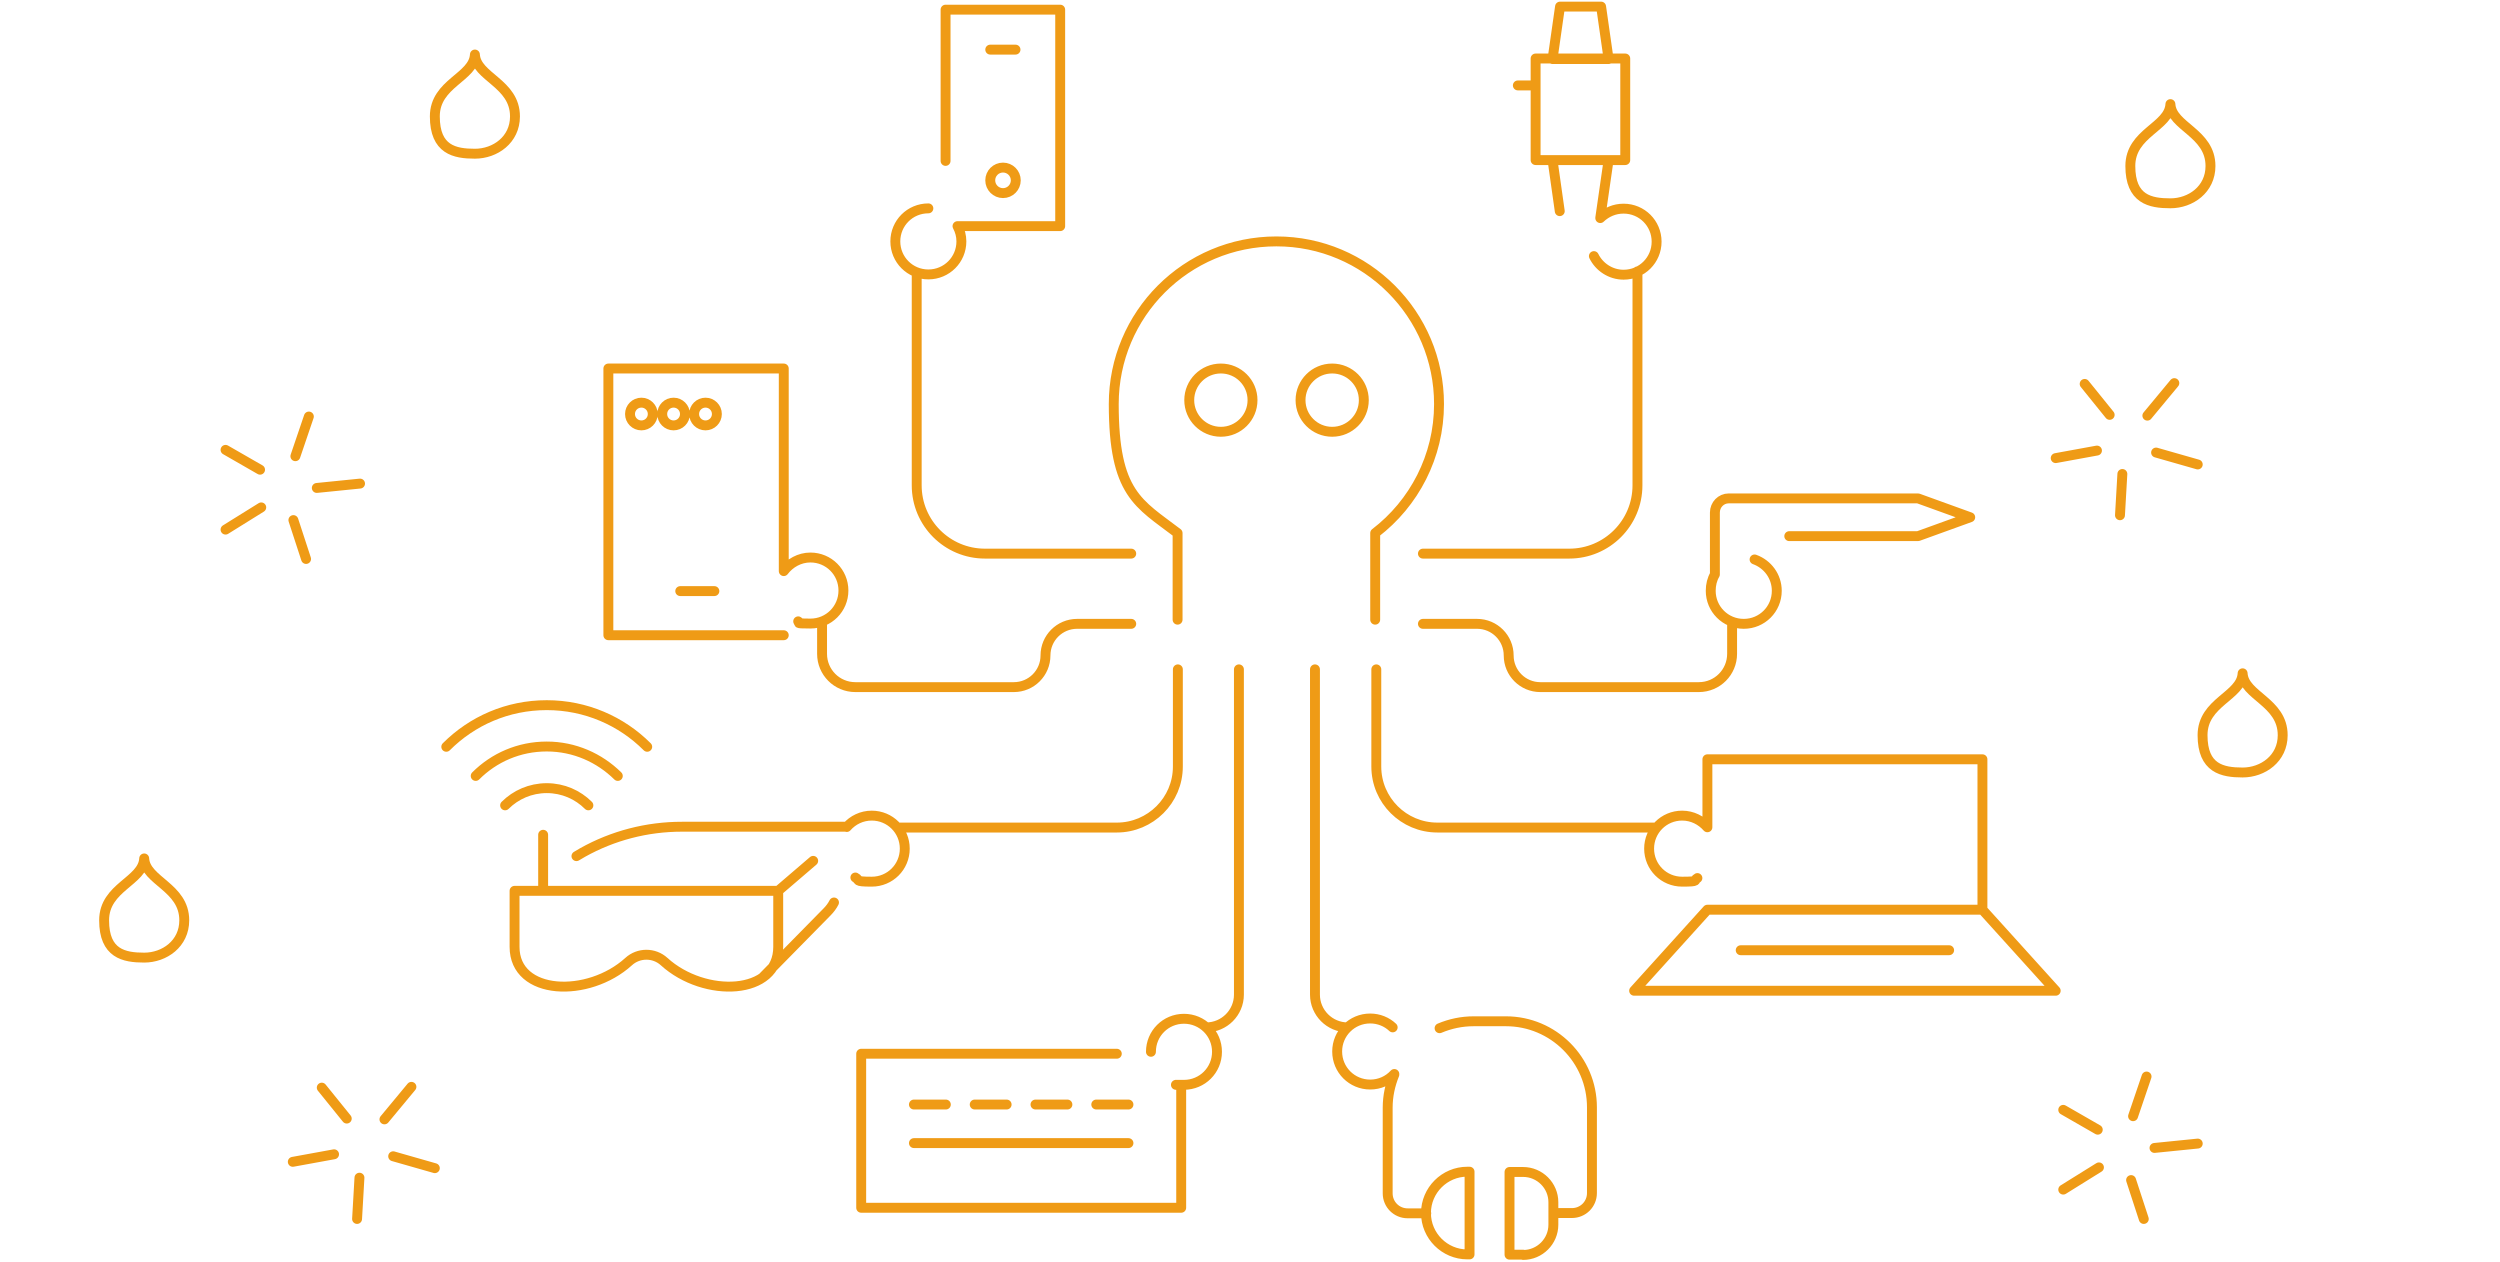 <svg width="757" height="382" viewBox="0 0 757 382" fill="none" xmlns="http://www.w3.org/2000/svg">
<path d="M416.408 187.639V161.419C428.173 152.427 435.736 138.225 435.736 122.342C435.736 95.198 413.718 73.096 386.49 73.096C359.262 73.096 337.244 95.114 337.244 122.342C337.244 149.57 344.808 152.427 356.573 161.419V187.639M281.108 63.095C275.561 63.095 271.107 67.549 271.107 73.096C271.107 78.642 275.561 83.096 281.108 83.096C286.654 83.096 291.108 78.642 291.108 73.096C291.108 71.415 290.688 69.902 289.931 68.474L321.025 68.474V2.924H286.318V48.725M342.539 167.638H298.251C286.822 167.638 277.578 158.394 277.578 146.965V83.096M241.694 188.143C242.786 188.563 239.845 188.815 245.392 188.815C250.938 188.815 255.392 184.361 255.392 178.815C255.392 173.268 250.938 168.814 245.392 168.814C242.114 168.814 239.173 170.495 237.324 172.932L237.324 111.585H184.212V192.345H237.324M342.539 188.899H326.151C320.857 188.899 316.571 193.185 316.571 198.479C316.571 203.774 312.285 208.06 306.991 208.06H259.006C253.375 208.06 248.921 203.522 248.921 197.975V188.899M256.401 250.415C258.249 248.314 260.939 246.969 263.964 246.969C269.51 246.969 273.964 251.423 273.964 256.97C273.964 262.516 269.51 266.97 263.964 266.97C258.417 266.97 260.518 266.466 259.006 265.71M356.657 202.682V232.095C356.657 242.347 348.337 250.583 338.169 250.583H271.779M348.505 318.485C348.505 312.939 352.959 308.485 358.506 308.485C364.052 308.485 368.506 312.939 368.506 318.485C368.506 324.031 364.052 328.486 358.506 328.486C352.959 328.486 357.918 328.486 357.666 328.486L357.665 365.714H260.77V319.073H338.169M375.145 202.682V301.173C375.145 306.636 370.691 311.09 365.229 311.09M482.629 77.549C484.226 80.827 487.671 83.18 491.621 83.18C497.168 83.18 501.621 78.726 501.621 73.18C501.621 67.633 497.168 63.179 491.621 63.179C488.848 63.179 486.411 64.272 484.562 66.036M430.862 167.638H475.15C486.579 167.638 495.823 158.394 495.823 146.964V82.172M531.286 169.402C535.236 170.831 538.009 174.529 538.009 178.899C538.009 184.445 533.555 188.899 528.009 188.899C522.462 188.899 518.008 184.445 518.008 178.899C518.008 177.05 518.429 175.369 519.269 173.94L519.269 155.2C519.269 152.847 521.118 150.914 523.471 150.914H580.785L596.584 156.629L580.785 162.344H541.791M430.862 188.899H447.249C452.544 188.899 456.829 193.185 456.829 198.479C456.829 203.774 461.115 208.06 466.41 208.06H514.395C520.026 208.06 524.48 203.522 524.48 197.975V188.899M513.975 265.877C512.631 266.55 514.9 266.97 509.353 266.97C503.807 266.97 499.353 262.516 499.353 256.969C499.353 251.423 503.807 246.969 509.353 246.969C512.463 246.969 515.152 248.398 517.001 250.499L517 229.91H600.281V275.458M416.744 202.681V232.094C416.744 242.347 425.063 250.582 435.232 250.582H501.622M421.702 311.089C419.937 309.408 417.5 308.4 414.895 308.4C409.348 308.4 404.894 312.854 404.894 318.401C404.894 323.947 409.348 328.401 414.895 328.401C417.752 328.401 420.357 327.224 422.206 325.208M398.171 202.681V301.173C398.171 306.635 402.625 311.089 408.088 311.089M205.978 178.983H216.314M276.737 346.133H341.698M276.737 334.452H286.402M295.141 334.452H304.806M313.546 334.452H323.21M331.95 334.452H341.698M299.848 15.026H307.495M600.281 275.458H517L494.814 299.997H622.467L600.281 275.458ZM527.085 287.727H590.197M484.562 65.952L487.083 48.472H470.107L472.293 63.935M464.981 25.866H459.603M422.206 325.376C420.946 328.485 420.189 331.847 420.189 335.376V361.344C420.189 364.705 422.879 367.394 426.24 367.394H431.87M471.032 367.311H475.99C479.352 367.311 482.041 364.621 482.041 361.26V335.292C482.041 320.922 470.36 309.241 455.989 309.241H446.241C442.543 309.241 439.098 309.997 435.904 311.342M235.643 269.743V286.719C235.643 301.509 213.289 302.266 201.104 291.173C198.078 288.4 193.372 288.4 190.347 291.173C178.162 302.266 155.808 301.509 155.808 286.719V269.743H235.643ZM235.643 269.743L246.232 260.667M252.535 273.273C252.031 274.281 251.274 275.29 250.434 276.13L231.021 295.879M174.548 259.238L176.397 258.146C185.557 253.02 195.893 250.331 206.482 250.331H256.148M152.95 243.86C156.144 240.666 160.598 238.649 165.556 238.649C170.514 238.649 174.968 240.666 178.162 243.86M144.042 234.952C149.589 229.405 157.152 226.044 165.556 226.044C173.96 226.044 181.523 229.489 187.07 234.952M135.134 226.128C142.95 218.312 153.623 213.522 165.556 213.522C177.405 213.522 188.162 218.312 195.977 226.128M164.463 269.743V252.768M412.962 121.165C412.962 126.456 408.673 130.745 403.382 130.745C398.091 130.745 393.801 126.456 393.801 121.165C393.801 115.874 398.091 111.585 403.382 111.585C408.673 111.585 412.962 115.874 412.962 121.165ZM379.263 121.165C379.263 126.456 374.974 130.745 369.683 130.745C364.392 130.745 360.103 126.456 360.103 121.165C360.103 115.874 364.392 111.585 369.683 111.585C374.974 111.585 379.263 115.874 379.263 121.165ZM197.658 125.367C197.658 127.27 196.115 128.812 194.213 128.812C192.31 128.812 190.767 127.27 190.767 125.367C190.767 123.464 192.31 121.921 194.213 121.921C196.115 121.921 197.658 123.464 197.658 125.367ZM207.406 125.367C207.406 127.27 205.864 128.812 203.961 128.812C202.058 128.812 200.515 127.27 200.515 125.367C200.515 123.464 202.058 121.921 203.961 121.921C205.864 121.921 207.406 123.464 207.406 125.367ZM217.071 125.367C217.071 127.27 215.528 128.812 213.625 128.812C211.722 128.812 210.18 127.27 210.18 125.367C210.18 123.464 211.722 121.921 213.625 121.921C215.528 121.921 217.071 123.464 217.071 125.367ZM307.579 54.607C307.579 56.742 305.848 58.473 303.713 58.473C301.578 58.473 299.848 56.742 299.848 54.607C299.848 52.472 301.578 50.742 303.713 50.742C305.848 50.742 307.579 52.472 307.579 54.607ZM464.981 17.715H492.125V48.473H464.981V17.715ZM487.083 17.883H470.107L472.377 2H484.814L487.083 17.883ZM461.2 379.916H457.082V354.873H461.2C466.242 354.873 470.36 358.991 470.36 364.033V370.84C470.36 375.883 466.242 380 461.2 380V379.916ZM444.308 354.789H444.98V379.832H444.308C437.417 379.832 431.786 374.201 431.786 367.31C431.786 360.419 437.417 354.789 444.308 354.789Z" stroke="#EF9B16" stroke-width="3" stroke-linecap="round" stroke-linejoin="round"/>
<path d="M43.661 289.967C49.788 289.967 55.795 285.762 55.795 278.674C55.795 268.582 44.022 266.78 43.661 259.932C43.301 266.9 31.527 268.582 31.527 278.674C31.527 288.765 37.534 289.967 43.661 289.967Z" stroke="#EF9B16" stroke-width="3" stroke-linecap="round" stroke-linejoin="round"/>
<path d="M143.802 46.545C149.929 46.545 155.936 42.34 155.936 35.252C155.936 25.16 144.163 23.358 143.802 16.51C143.442 23.478 131.668 25.16 131.668 35.252C131.668 45.343 137.675 46.545 143.802 46.545Z" stroke="#EF9B16" stroke-width="3" stroke-linecap="round" stroke-linejoin="round"/>
<path d="M657.2 61.562C663.327 61.562 669.334 57.358 669.334 50.269C669.334 40.178 657.56 38.375 657.2 31.527C656.84 38.495 645.066 40.178 645.066 50.269C645.066 60.361 651.073 61.562 657.2 61.562Z" stroke="#EF9B16" stroke-width="3" stroke-linecap="round" stroke-linejoin="round"/>
<path d="M679.066 233.912C685.193 233.912 691.2 229.707 691.2 222.619C691.2 212.527 679.426 210.725 679.066 203.877C678.705 210.845 666.932 212.527 666.932 222.619C666.932 232.711 672.939 233.912 679.066 233.912Z" stroke="#EF9B16" stroke-width="3" stroke-linecap="round" stroke-linejoin="round"/>
<path d="M97.428 329.335L104.997 338.706M124.58 329.095L116.41 338.946M131.668 353.723L119.054 350.119M108.121 369.101L108.842 356.607M88.658 351.801L101.153 349.519" stroke="#EF9B16" stroke-width="3" stroke-linecap="round" stroke-linejoin="round"/>
<path d="M631.237 116.249L638.806 125.62M658.389 116.009L650.219 125.86M665.477 140.637L652.862 137.033M641.93 156.015L642.651 143.521M622.467 138.715L634.962 136.433" stroke="#EF9B16" stroke-width="3" stroke-linecap="round" stroke-linejoin="round"/>
<path d="M624.75 336.063L635.202 342.07M649.979 325.972L645.894 337.986M665.477 346.275L652.382 347.597M649.138 369.102L645.293 357.328M624.75 360.212L635.562 353.484" stroke="#EF9B16" stroke-width="3" stroke-linecap="round" stroke-linejoin="round"/>
<path d="M68.294 136.218L78.747 142.225M93.523 126.126L89.439 138.14M109.022 146.43L95.927 147.751M92.682 169.256L88.838 157.483M68.294 160.366L79.107 153.638" stroke="#EF9B16" stroke-width="3" stroke-linecap="round" stroke-linejoin="round"/>
</svg>

